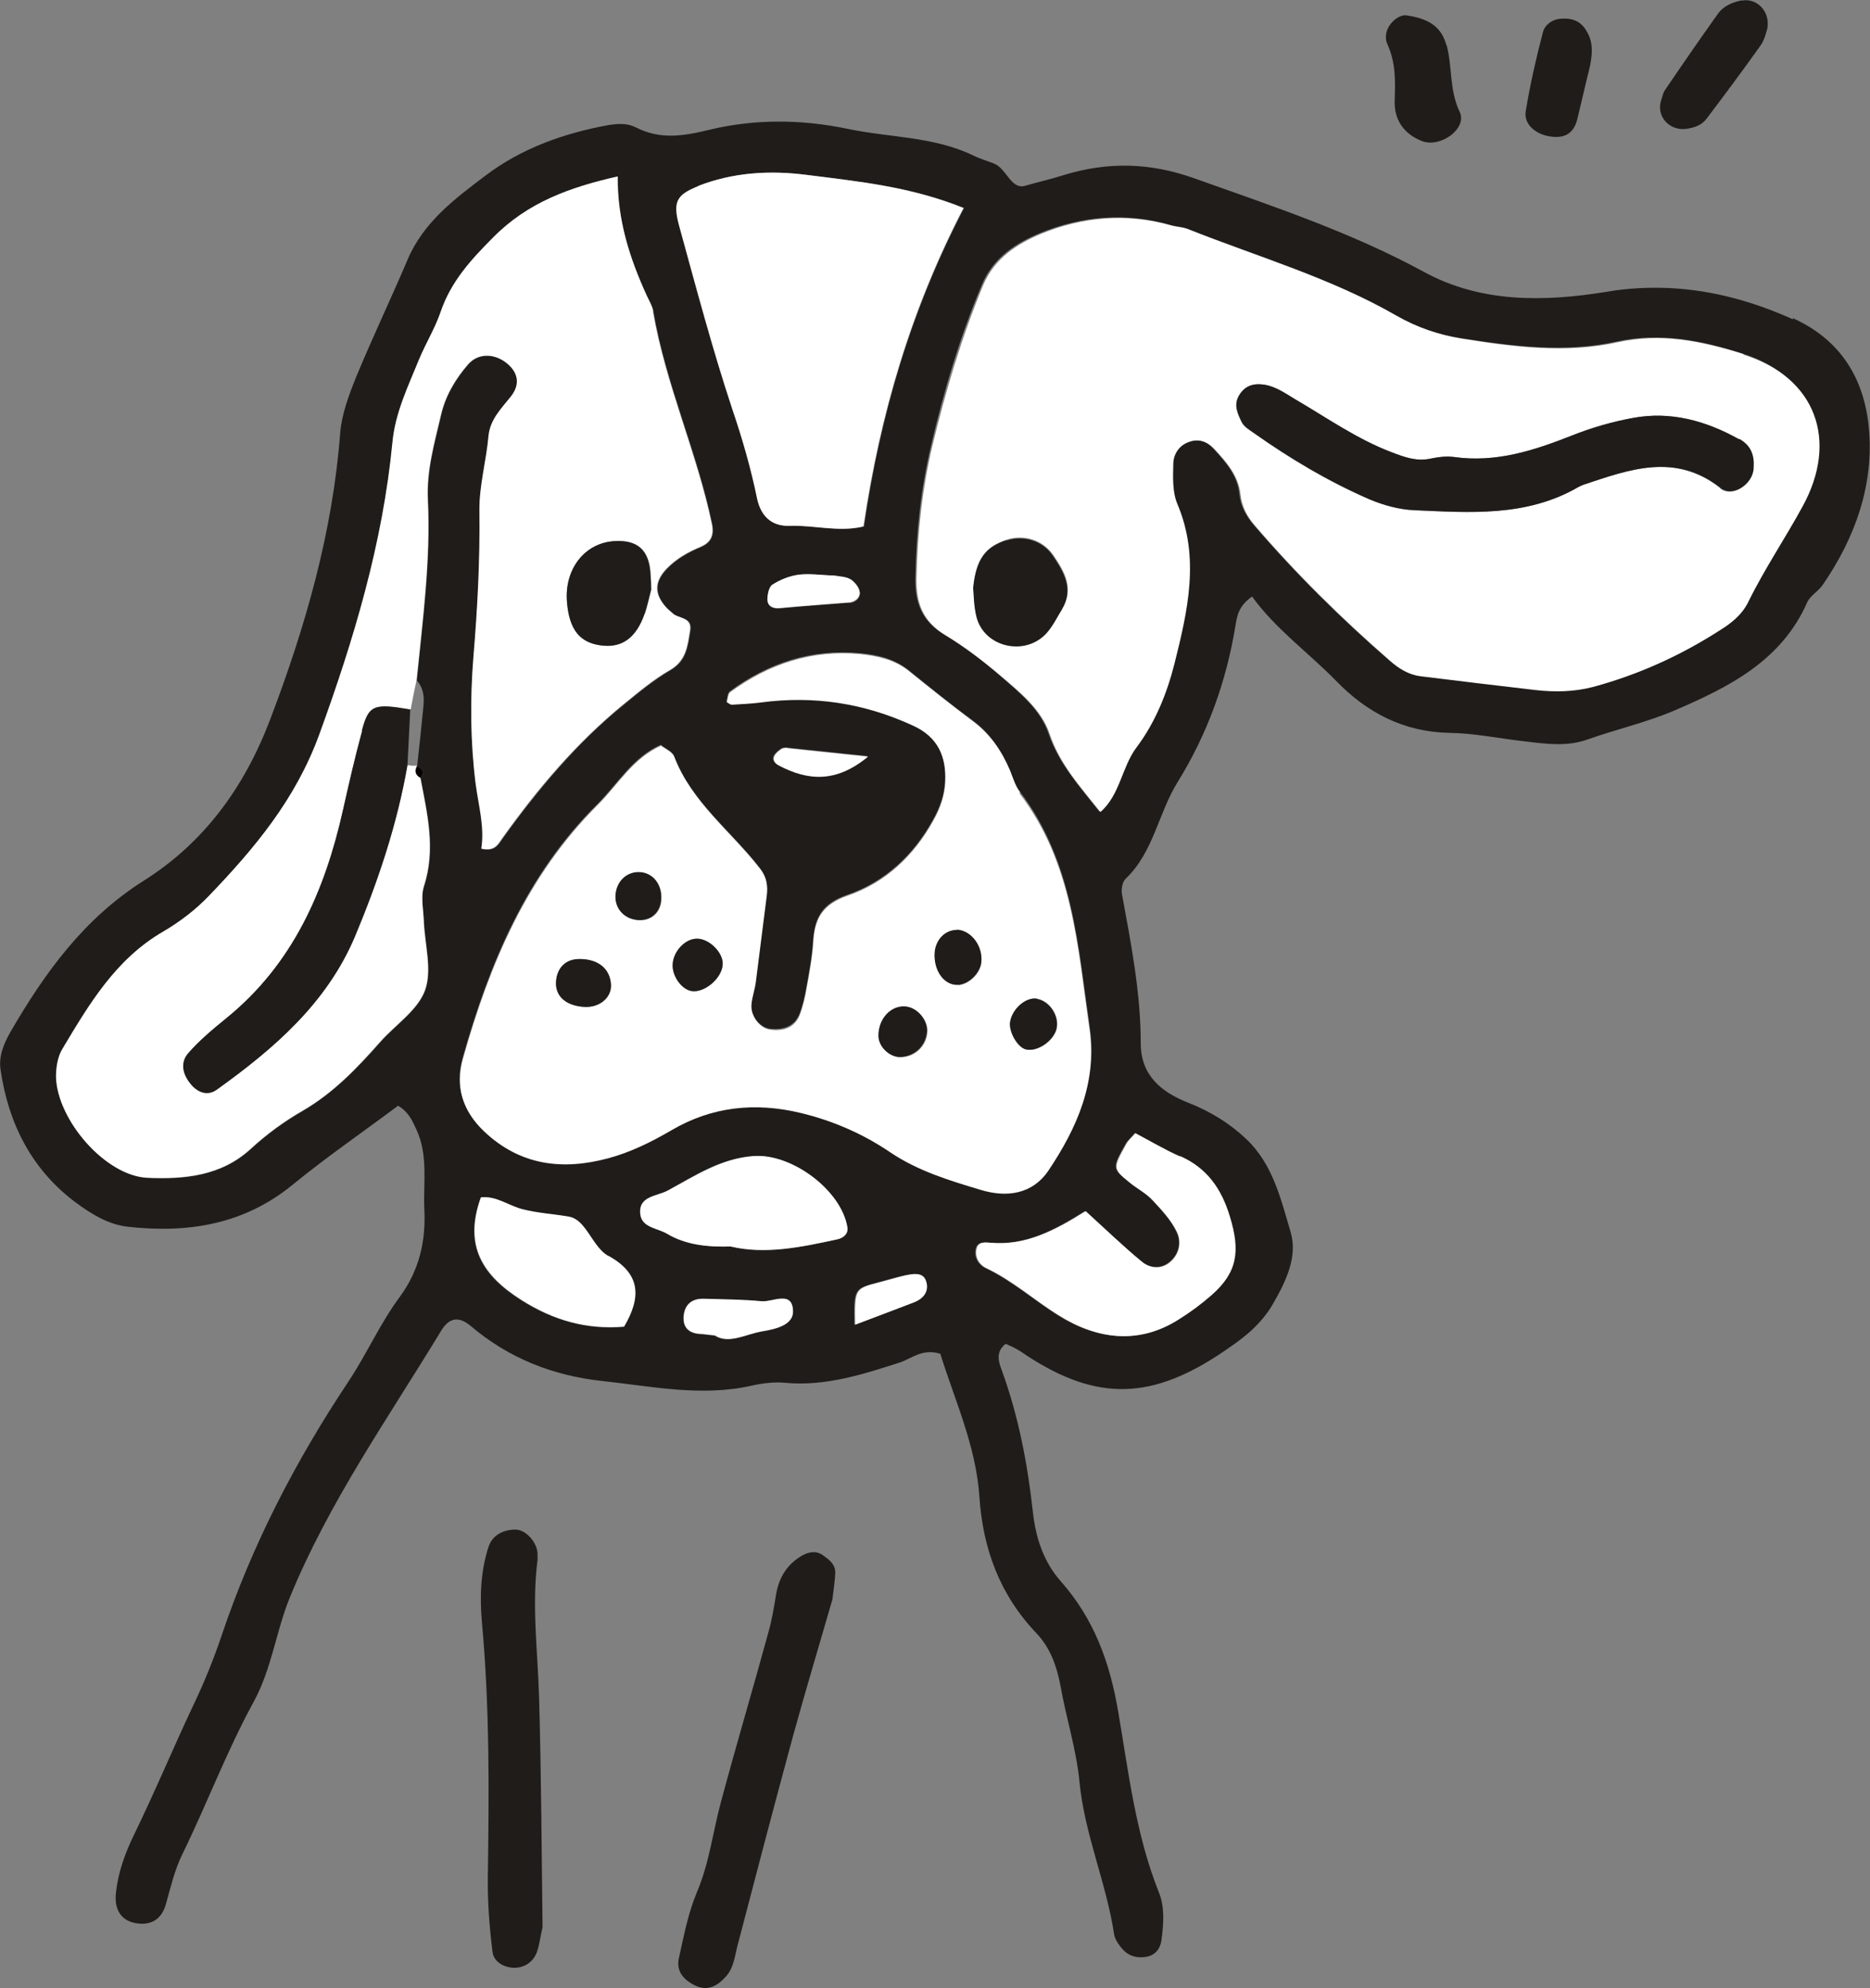 <?xml version="1.0" encoding="UTF-8"?>
<svg id="_イヤー_2" data-name="レイヤー 2" xmlns="http://www.w3.org/2000/svg" width="59.8" height="63.56" viewBox="0 0 59.8 63.56">
  <rect x="0" y="0" width="59.8" height="63.56" fill="#808080" stroke="none"/>
  <defs>
    <style>
      .cls-1 {
        fill: #040000;
      }

      .cls-2 {
        fill: #fff;
      }

      .cls-3 {
        fill: #201c1a;
      }
    </style>
  </defs>
  <g id="moji">
    <g>
      <path class="cls-3" d="M57.34,10.21c-1.27-.57-2.56-.93-3.94-1-.68-.03-1.34,0-2.03,.12-1.98,.32-4,.36-5.82-.63-2.35-1.28-4.86-2.11-7.36-3-1.4-.5-2.76-.54-4.18-.1-.41,.13-.82,.22-1.23,.34-.45,.13-.59-.55-.99-.71-.23-.09-.47-.16-.69-.27-1.26-.6-2.66-.56-3.99-.84-1.48-.31-2.98-.32-4.43,.03-.82,.2-1.56,.32-2.33-.07-.29-.15-.58-.13-.9-.08-1.42,.26-2.77,.74-3.92,1.61-.98,.74-1.99,1.49-2.5,2.7-.53,1.25-1.12,2.48-1.64,3.74-.23,.57-.46,1.18-.51,1.78-.24,3.18-1.11,6.2-2.24,9.17-.82,2.16-2.11,3.94-4.05,5.16-1.91,1.21-3.15,2.93-4.25,4.82-.23,.4-.39,.81-.32,1.23,.25,1.72,1,3.19,2.41,4.24,.49,.36,1.03,.7,1.67,.77,1.91,.21,3.69-.07,5.24-1.33,1.1-.9,2.28-1.71,3.39-2.54,.35,.21,.46,.49,.59,.77,.38,.82,.21,1.71,.25,2.56,.05,.99-.16,1.94-.8,2.8-.62,.84-1.05,1.82-1.63,2.69-1.69,2.54-3.08,5.22-4.05,8.11-.26,.77-.56,1.51-.91,2.24-.66,1.4-1.25,2.82-1.93,4.21-.27,.57-.47,1.14-.54,1.76-.07,.56,.17,.91,.62,.99,.49,.09,.84-.11,.98-.62,.15-.54,.27-1.06,.52-1.58,.79-1.61,1.42-3.3,2.28-4.87,.58-1.06,.71-2.23,1.15-3.32,1.25-3.06,3.15-5.75,4.85-8.55,.25-.41,.55-.47,.93-.16,1.22,1.04,2.64,1.6,4.22,1.77,1.58,.17,3.17,.51,4.77,.15,.36-.08,.74-.13,1.11-.09,1.27,.11,2.45-.27,3.63-.65,.39-.13,.73-.46,1.3-.28,.46,1.48,1.14,2.94,1.25,4.57,.11,1.66,.65,3.13,1.82,4.36,.44,.46,.65,1.04,.77,1.67,.18,1.03,.51,2.04,.61,3.08,.16,1.68,.86,3.23,1.11,4.89,.02,.12,.09,.23,.16,.33,.19,.28,.44,.42,.78,.39,.39-.03,.55-.29,.58-.6,.06-.49,.1-1-.09-1.47-.74-1.85-.97-3.84-1.3-5.77-.27-1.6-.78-2.98-1.84-4.18-.56-.63-.8-1.41-.89-2.21-.17-1.55-.46-3.06-.99-4.52-.1-.27-.22-.59,.12-.86,.15,.07,.32,.14,.47,.24,2.29,1.57,4.05,1.61,6.33,.12,.36-.24,.73-.49,1.05-.78,.27-.25,.52-.54,.7-.86,.41-.71,.8-1.51,.56-2.3-.31-1.04-.56-2.15-1.41-2.96-.55-.52-1.16-.89-1.87-1.17-.81-.32-1.51-.84-1.51-1.89,0-1.61-.31-3.19-.6-4.77-.03-.16,.01-.4,.12-.5,.89-.85,1.04-2.09,1.66-3.09,.95-1.53,1.56-3.22,1.85-5.01,.05-.29,.09-.61,.53-.92,.74,1.03,1.79,1.78,2.69,2.7,.98,1.01,2.15,1.63,3.62,1.66,.8,.01,1.6,.18,2.4,.27,.68,.08,1.35,.18,2.02-.06,.93-.33,1.91-.55,2.81-.94,1.72-.74,3.39-1.58,4.21-3.44,.09-.21,.35-.35,.49-.55,1.05-1.52,1.66-3.23,1.48-5.06-.15-1.53-.88-2.78-2.43-3.48ZM22.33,5.95c1.12-.44,2.3-.51,3.47-.36,1.65,.21,3.32,.37,5.03,1.06-1.69,3.25-2.68,6.61-3.2,10.18-.79,.2-1.58-.04-2.37-.02-.61,.02-.93-.35-1.03-.87-.2-.97-.47-1.91-.79-2.85-.65-1.93-1.16-3.9-1.7-5.86-.21-.77-.1-1,.61-1.28Zm4.81,13.32c-.74,.06-1.47,.11-2.21,.18-.22,.02-.38-.07-.39-.27,0-.16,.04-.41,.16-.48,.25-.16,.55-.29,.85-.32,.36-.05,.74,.01,1.14,.03,.15,.03,.36,.03,.51,.12,.14,.09,.28,.27,.3,.42,.01,.17-.14,.32-.35,.33Zm-11.92,5.8c-.17-1.34-.18-2.73-.07-4.08,.13-1.55,.21-3.09,.19-4.64-.01-.82,.22-1.6,.29-2.4,.05-.53,.41-.88,.72-1.27,.32-.41,.21-.81-.2-1.11-.39-.28-.87-.26-1.17,.08-.41,.47-.73,1.01-.87,1.62-.21,.9-.47,1.78-.42,2.74,.09,1.92-.17,3.84-.36,5.75,.22,.24,.24,.53,.21,.82-.06,.64-.13,1.28-.2,1.91h0c.17,.09,.24,.21,.11,.38,.22,1.15,.5,2.29,.11,3.48-.11,.33-.02,.74,0,1.11,.03,.74,.27,1.55,.04,2.2-.23,.64-.94,1.1-1.43,1.65-.74,.84-1.51,1.64-2.49,2.21-.59,.34-1.15,.75-1.65,1.21-.96,.88-2.14,.98-3.31,.93-1.33-.06-2.88-1.84-2.92-3.22,0-.3,.05-.64,.2-.89,.86-1.43,1.71-2.88,3.23-3.76,.53-.31,1.04-.69,1.46-1.14,1.46-1.52,2.77-3.09,3.53-5.16,1.11-3.05,2.03-6.11,2.34-9.35,.09-.94,.5-1.78,.85-2.64,.21-.52,.51-1,.69-1.52,.33-.97,.98-1.67,1.69-2.39,1.1-1.11,2.43-1.59,3.97-1.94-.02,1.4,.38,2.62,.93,3.81,.08,.17,.18,.34,.21,.51,.4,2.33,1.4,4.49,1.88,6.79,.08,.39-.06,.6-.36,.73-.41,.17-.78,.38-1.09,.7-.41,.43-.4,.84,.04,1.29,.04,.04,.09,.08,.14,.12,.19,.2,.66,.11,.57,.58-.08,.48-.12,.95-.64,1.25-.53,.31-1.01,.71-1.49,1.1-1.5,1.22-2.73,2.69-3.86,4.26-.14,.19-.24,.45-.68,.35,.11-.69-.09-1.38-.18-2.07Zm4.73,17.35c-1.2,.1-2.26-.21-3.28-.85-1.23-.78-1.86-1.72-1.3-3.28,.49-.06,.89,.27,1.34,.38,.47,.12,.97,.15,1.45,.23,.26,.04,.42,.22,.57,.42,.22,.29,.41,.67,.71,.84,1.05,.58,1.04,1.34,.5,2.26Zm4.41,.15c-.54,.09-1.06,.41-1.51,.13-.25-.03-.37-.04-.49-.05-.38-.03-.54-.25-.5-.61,.05-.35,.28-.53,.64-.51,.62,.02,1.23,.02,1.85,.08,.36,.03,.98-.36,1,.31,.02,.45-.56,.58-.99,.65Zm2.41-2.95c-1.15,.25-2.29,.5-3.41,.23-.76,.02-1.44-.06-2.04-.41-.3-.18-.8-.19-.85-.62-.07-.59,.53-.57,.88-.76,.86-.47,1.69-1.03,2.73-1.1,1.22-.09,2.82,1.1,3.01,2.28,.03,.2-.13,.34-.32,.38Zm2.42,2.02c-.62,.24-1.24,.47-1.87,.71-.02-1.15-.01-1.15,.75-1.35,.29-.08,.58-.17,.87-.23,.23-.05,.53-.1,.62,.17,.12,.33-.07,.58-.39,.7Zm-.73-4.83c-.88-.6-1.83-1.02-2.87-1.26-1.46-.35-2.84-.2-4.12,.55-.65,.38-1.32,.71-2.03,.9-1.45,.39-2.81,.25-3.97-.86-.69-.66-.93-1.43-.67-2.34,.85-3.01,2.03-5.84,4.31-8.1,.65-.65,1.12-1.49,2.02-1.89,.14,.12,.36,.2,.42,.35,.56,1.47,1.83,2.4,2.75,3.59,.21,.27,.25,.54,.21,.86-.13,.92-.23,1.84-.35,2.76-.03,.24-.13,.48-.14,.72-.02,.38,.28,.77,.62,.8,.4,.04,.75-.07,.92-.46,.11-.28,.18-.59,.23-.89,.09-.49,.18-.98,.21-1.47,.05-.75,.3-1.19,1.11-1.47,1.19-.41,2.11-1.27,2.73-2.4,.22-.39,.36-.8,.38-1.23,.04-.81-.24-1.44-1.03-1.8-1.56-.71-3.18-.97-4.88-.74-.3,.04-.61,.06-.91,.07-.05,0-.11-.05-.17-.08,.03-.11,.03-.26,.11-.32,1.23-.91,2.62-1.36,4.15-1.22,.54,.05,1.1,.17,1.56,.54,.67,.54,1.34,1.09,2.04,1.6,.57,.42,.94,.97,1.21,1.61,.09,.23,.17,.48,.31,.67,1.7,2.23,1.86,4.91,2.24,7.54,.25,1.72-.39,3.16-1.31,4.52-.52,.77-1.35,.87-2.17,.62-1-.3-2.01-.6-2.89-1.2Zm-3.71-12.66c.05-.09,.14-.16,.23-.22,.04-.03,.12-.03,.18-.03,.8,.08,1.59,.17,2.58,.27-1.03,.85-1.93,.77-2.86,.28-.13-.07-.2-.18-.13-.31Zm11.74,16.17c.24,.2,.58,.26,.86,.06,.35-.25,.44-.66,.27-1-.18-.38-.49-.71-.78-1.02-.21-.22-.5-.37-.74-.57-.54-.44-.54-.45-.1-1.23,.06-.1,.16-.18,.29-.34,.46,.24,.92,.52,1.42,.74,.86,.38,1.33,1.04,1.59,1.93,.34,1.11,.23,1.79-.58,2.51-.32,.29-.68,.55-1.05,.78-1.3,.82-2.63,.63-3.84-.13-.78-.49-1.47-1.11-2.32-1.51-.21-.1-.37-.34-.31-.61,.05-.25,.3-.21,.45-.2,1.11,.1,2.04-.38,3.04-1.01,.68,.62,1.22,1.13,1.79,1.61Zm21.12-24.16c-.56,1.03-1.22,2-1.74,3.06-.2,.41-.54,.68-.91,.91-1.26,.8-2.61,1.41-4.05,1.81-.61,.17-1.23,.17-1.85,.1-1.22-.14-2.45-.3-3.67-.44-.39-.05-.69-.25-.98-.5-1.54-1.34-2.99-2.77-4.32-4.32-.25-.29-.42-.61-.46-1-.06-.59-.44-1.01-.82-1.43-.23-.25-.5-.36-.83-.24-.33,.12-.5,.4-.5,.71,0,.43-.03,.9,.13,1.27,.73,1.72,.33,3.42-.09,5.1-.24,.95-.61,1.88-1.22,2.69-.47,.63-.52,1.51-1.15,2.06-.63-.8-1.29-1.52-1.62-2.49-.26-.77-.93-1.31-1.54-1.84-.56-.48-1.16-.94-1.79-1.32-.73-.44-.95-1.03-.93-1.85,.03-1.43,.18-2.83,.51-4.22,.41-1.75,.92-3.46,1.62-5.12,.37-.88,1.1-1.33,1.84-1.64,1.33-.55,2.75-.68,4.18-.27,.18,.05,.37,.06,.54,.12,2.24,.89,4.57,1.56,6.67,2.77,.65,.38,1.35,.62,2.09,.73,1.66,.26,3.31,.48,4.98,.11,1.37-.3,2.67-.05,4.01,.38,2.33,.74,3.03,2.77,1.89,4.84Z"/>
      <path class="cls-3" d="M26.3,49.71c-.22-.15-.48-.09-.7,.05-.45,.28-.69,.69-.78,1.2-.07,.43-.14,.86-.26,1.27-.49,1.79-1.02,3.57-1.5,5.36-.26,.95-.37,1.94-.76,2.87-.29,.68-.43,1.42-.59,2.14-.1,.43,.17,.71,.53,.88,.4,.19,.72,0,.98-.3,.26-.29,.28-.68,.38-1.04,.58-2.22,1.16-4.43,1.76-6.64,.41-1.49,.86-2.98,1.26-4.37,.04-.35,.08-.59,.09-.84,.01-.29-.21-.44-.41-.58Z"/>
      <path class="cls-3" d="M17.19,49.84c0-.06,0-.12,0-.18-.02-.35-.36-.75-.7-.76-.4,0-.75,.18-.87,.56-.25,.77-.28,1.58-.21,2.39,.25,2.71,.23,5.43,.19,8.15-.01,.8,.05,1.6,.15,2.4,.04,.32,.36,.5,.69,.51,.33,0,.6-.18,.72-.48,.09-.23,.11-.48,.19-.82-.03-2.37-.04-4.84-.11-7.31-.04-1.48-.24-2.95-.05-4.43Z"/>
      <path class="cls-3" d="M55.71,.01c-.31,.06-.6,.18-.78,.44-.57,.8-1.13,1.61-1.68,2.42-.07,.1-.09,.22-.13,.34-.16,.51,.26,.98,.81,.91,.25-.04,.48-.11,.64-.32,.59-.78,1.18-1.57,1.74-2.36,.13-.19,.18-.45,.21-.54,.09-.57-.37-.97-.81-.88Z"/>
      <path class="cls-3" d="M46.25,1.43c-.15-.53-.5-.83-1.28-.94-.3-.04-.82,.45-.6,.93,.27,.6,.25,1.18,.23,1.8-.02,.61,.29,1.06,.87,1.29,.59,.23,1.46-.4,1.21-.93-.34-.71-.23-1.44-.42-2.14Z"/>
      <path class="cls-3" d="M49.9,.6c-.27,.02-.5,.2-.56,.43-.22,.84-.41,1.68-.55,2.53-.07,.42,.34,.76,.84,.81,.44,.05,.7-.13,.81-.56,.16-.66,.31-1.32,.39-1.63,.15-.67,.05-.96-.12-1.23-.19-.3-.48-.38-.8-.35Z"/>
      <path class="cls-2" d="M55.75,11.32c-1.33-.42-2.63-.68-4.01-.38-1.67,.37-3.33,.15-4.98-.11-.74-.12-1.44-.36-2.09-.73-2.1-1.21-4.43-1.88-6.67-2.77-.17-.07-.37-.07-.54-.12-1.43-.41-2.85-.28-4.18,.27-.73,.31-1.47,.76-1.84,1.64-.69,1.66-1.2,3.38-1.62,5.12-.33,1.38-.48,2.79-.51,4.22-.02,.82,.2,1.41,.93,1.85,.63,.38,1.23,.84,1.79,1.32,.61,.52,1.28,1.06,1.54,1.84,.33,.98,.99,1.69,1.62,2.49,.63-.55,.68-1.43,1.15-2.06,.61-.81,.98-1.74,1.22-2.69,.42-1.68,.82-3.38,.09-5.1-.16-.38-.14-.85-.13-1.27,0-.31,.18-.6,.5-.71,.32-.12,.6-.01,.83,.24,.38,.41,.75,.83,.82,1.43,.04,.39,.21,.71,.46,1,1.33,1.55,2.78,2.98,4.32,4.32,.28,.25,.59,.45,.98,.5,1.22,.15,2.45,.3,3.67,.44,.62,.07,1.24,.06,1.85-.1,1.44-.39,2.79-1,4.05-1.81,.37-.23,.71-.5,.91-.91,.52-1.06,1.18-2.03,1.74-3.06,1.14-2.08,.44-4.11-1.89-4.84Zm-21.78,8.14c-.16,.26-.3,.55-.5,.77-.68,.74-1.97,.45-2.23-.51-.1-.35-.09-.73-.11-.94,.09-.92,.39-1.31,1.07-1.53,.53-.17,1.14,0,1.48,.49,.35,.51,.68,1.06,.29,1.71Zm21.04-3.86c-1.45-1.14-2.92-.59-4.39-.1-.06,.02-.12,.04-.17,.08-1.65,.95-3.46,.81-5.24,.73-.48-.02-.98-.16-1.43-.35-1.3-.56-2.52-1.29-3.68-2.11-.15-.1-.33-.21-.4-.36-.13-.27-.27-.56-.07-.87,.2-.31,.48-.37,.8-.32,.37,.06,.67,.28,.99,.47,1.01,.59,1.97,1.27,3.08,1.69,.42,.16,.8,.3,1.25,.2,.24-.05,.5-.09,.74-.05,1.34,.19,2.56-.2,3.78-.69,.63-.25,1.29-.44,1.95-.56,1.2-.22,2.33,.09,3.38,.68,.37,.21,.48,.53,.46,.93-.01,.5-.66,.96-1.06,.64Z"/>
      <path class="cls-2" d="M20.89,9.96c-.03-.18-.13-.34-.21-.51-.54-1.19-.94-2.41-.93-3.81-1.54,.35-2.87,.83-3.97,1.94-.72,.72-1.36,1.42-1.69,2.39-.18,.53-.48,1.01-.69,1.52-.35,.86-.76,1.7-.85,2.64-.31,3.23-1.23,6.3-2.34,9.35-.76,2.08-2.07,3.64-3.53,5.16-.42,.44-.93,.83-1.46,1.14-1.52,.88-2.37,2.32-3.23,3.76-.15,.25-.2,.59-.2,.89,.04,1.38,1.58,3.16,2.92,3.22,1.17,.05,2.36-.05,3.31-.93,.5-.46,1.06-.87,1.65-1.21,.99-.57,1.75-1.37,2.49-2.21,.49-.55,1.2-1.01,1.43-1.65,.23-.64-.01-1.46-.04-2.2-.01-.37-.1-.77,0-1.11,.39-1.19,.11-2.32-.11-3.48-.17-.09-.2-.22-.11-.38h-.15l-.15-.02c-.33,1.9-.94,3.72-1.68,5.48-.9,2.13-2.59,3.58-4.41,4.89-.28,.2-.58,.12-.82-.15-.27-.32-.36-.7-.1-1.01,.36-.42,.79-.77,1.22-1.12,2.13-1.73,3.15-4.07,3.73-6.66,.19-.85,.38-1.69,.61-2.52,.22-.83,.39-.88,1.55-.68,.06-.31,.12-.63,.19-.94,.19-1.91,.45-3.83,.36-5.75-.05-.96,.21-1.84,.42-2.74,.14-.61,.46-1.15,.87-1.62,.3-.34,.78-.35,1.17-.08,.42,.3,.52,.7,.2,1.11-.31,.39-.67,.74-.72,1.27-.07,.8-.3,1.58-.29,2.4,.02,1.55-.06,3.09-.19,4.64-.11,1.35-.1,2.74,.07,4.08,.09,.69,.29,1.38,.18,2.07,.44,.1,.54-.16,.68-.35,1.12-1.57,2.36-3.03,3.86-4.26,.48-.39,.96-.8,1.49-1.1,.52-.3,.56-.77,.64-1.25,.08-.47-.39-.38-.57-.58-.04-.04-.09-.08-.14-.12-.44-.45-.45-.86-.04-1.29,.31-.32,.68-.53,1.09-.7,.3-.13,.44-.34,.36-.73-.48-2.3-1.48-4.46-1.88-6.79Zm-.28,9.67c-.26,.75-.7,1.08-1.33,1.01-.73-.07-1.08-.5-1.15-1.41-.08-1.04,.56-1.87,1.51-1.93,.76-.05,1.13,.28,1.17,1.07,.01,.18,.01,.36,.02,.48-.08,.3-.13,.55-.21,.78Z"/>
      <path class="cls-2" d="M32.62,25.33c-.15-.19-.22-.44-.31-.67-.27-.64-.64-1.19-1.21-1.61-.69-.52-1.37-1.06-2.04-1.6-.46-.37-1.02-.48-1.56-.54-1.53-.14-2.91,.31-4.15,1.22-.07,.05-.07,.21-.11,.32,.06,.03,.11,.08,.17,.08,.3-.02,.61-.03,.91-.07,1.7-.23,3.32,.02,4.88,.74,.79,.36,1.07,.99,1.03,1.8-.02,.44-.16,.84-.38,1.23-.62,1.13-1.54,1.99-2.73,2.4-.81,.28-1.06,.72-1.11,1.47-.03,.49-.12,.98-.21,1.47-.05,.3-.12,.61-.23,.89-.16,.4-.52,.51-.92,.46-.34-.03-.65-.42-.62-.8,.02-.24,.11-.48,.14-.72,.12-.92,.23-1.84,.35-2.76,.04-.32,0-.59-.21-.86-.92-1.19-2.19-2.12-2.75-3.59-.06-.15-.28-.24-.42-.35-.9,.4-1.37,1.24-2.02,1.89-2.27,2.26-3.46,5.09-4.31,8.1-.26,.91-.02,1.68,.67,2.34,1.16,1.1,2.52,1.25,3.97,.86,.71-.19,1.38-.52,2.03-.9,1.28-.75,2.66-.9,4.12-.55,1.04,.25,2,.67,2.87,1.26,.89,.6,1.89,.9,2.89,1.2,.82,.25,1.65,.15,2.17-.62,.91-1.36,1.55-2.8,1.31-4.52-.38-2.63-.53-5.31-2.24-7.54Zm-13.94,6.86c-.62-.04-.96-.38-.89-.89,.06-.4,.33-.64,.74-.64,.6,0,.98,.31,1,.82,.02,.42-.37,.74-.86,.71Zm1.73-2.77c-.47-.04-.78-.42-.71-.87,.06-.4,.37-.67,.75-.66,.44,.02,.74,.4,.7,.89-.03,.41-.33,.67-.74,.64Zm1.69,2.26c-.31-.06-.6-.48-.59-.83,.01-.43,.41-.85,.79-.84,.39,0,.83,.46,.81,.83-.03,.45-.6,.92-1.01,.84Zm6.72,2.12c-.35,.02-.72-.32-.72-.68,0-.56,.42-1,.91-.93,.35,.05,.66,.43,.65,.78-.02,.45-.37,.81-.83,.83Zm1.83-2.31c-.45,.03-.8-.46-.75-1.05,.04-.4,.34-.71,.7-.7,.46,.01,.84,.52,.78,1.05-.04,.34-.39,.68-.74,.71Zm3.14,1.41c-.1,.39-.61,.73-.97,.65-.27-.06-.56-.56-.51-.88,.07-.43,.52-.81,.87-.74,.41,.08,.71,.57,.61,.96Z"/>
      <path class="cls-2" d="M22.33,5.95c-.71,.28-.82,.51-.61,1.28,.54,1.96,1.06,3.93,1.7,5.86,.32,.94,.59,1.88,.79,2.85,.11,.52,.43,.89,1.03,.87,.79-.03,1.58,.21,2.37,.02,.53-3.57,1.51-6.93,3.2-10.18-1.71-.69-3.38-.85-5.03-1.06-1.17-.15-2.35-.08-3.47,.36Z"/>
      <path class="cls-2" d="M37.73,36.97c-.49-.22-.96-.5-1.42-.74-.14,.15-.23,.23-.29,.34-.43,.78-.44,.79,.1,1.23,.24,.2,.53,.34,.74,.57,.29,.31,.6,.64,.78,1.02,.16,.34,.07,.75-.27,1-.28,.2-.62,.15-.86-.06-.57-.47-1.11-.99-1.79-1.61-1,.63-1.93,1.11-3.04,1.01-.16-.01-.4-.05-.45,.2-.06,.28,.1,.51,.31,.61,.85,.4,1.54,1.03,2.32,1.51,1.21,.76,2.54,.96,3.84,.13,.37-.23,.72-.49,1.05-.78,.82-.72,.92-1.4,.58-2.51-.27-.89-.73-1.55-1.59-1.93Z"/>
      <path class="cls-2" d="M24.09,36.96c-1.03,.08-1.86,.63-2.73,1.1-.35,.19-.95,.17-.88,.76,.05,.43,.55,.44,.85,.62,.6,.36,1.28,.43,2.04,.41,1.11,.26,2.26,.02,3.41-.23,.19-.04,.35-.17,.32-.38-.19-1.19-1.79-2.38-3.01-2.28Z"/>
      <path class="cls-2" d="M19.45,40.15c-.3-.17-.49-.54-.71-.84-.15-.2-.31-.38-.57-.42-.48-.08-.98-.11-1.45-.23-.45-.11-.85-.44-1.34-.38-.56,1.55,.07,2.5,1.3,3.28,1.02,.65,2.08,.95,3.28,.85,.54-.92,.55-1.68-.5-2.26Z"/>
      <path class="cls-2" d="M24.36,41.6c-.61-.06-1.23-.06-1.85-.08-.36-.01-.59,.16-.64,.51-.05,.36,.12,.58,.5,.61,.12,0,.25,.03,.49,.05,.44,.29,.97-.03,1.51-.13,.43-.07,1.01-.2,.99-.65-.02-.67-.65-.28-1-.31Z"/>
      <path class="cls-2" d="M27.2,18.52c-.15-.09-.35-.09-.51-.12-.4-.01-.78-.07-1.14-.03-.3,.04-.6,.16-.85,.32-.11,.07-.16,.32-.16,.48,.01,.2,.16,.29,.39,.27,.74-.07,1.47-.12,2.21-.18,.22-.02,.37-.17,.35-.33-.01-.15-.16-.33-.3-.42Z"/>
      <path class="cls-2" d="M28.97,40.77c-.29,.07-.58,.16-.87,.23-.76,.2-.77,.2-.75,1.35,.63-.24,1.25-.47,1.87-.71,.32-.12,.51-.37,.39-.7-.1-.27-.39-.22-.62-.17Z"/>
      <path class="cls-2" d="M25.18,23.91c-.06,0-.13,0-.18,.03-.09,.06-.18,.13-.23,.22-.07,.13,0,.24,.13,.31,.93,.49,1.83,.57,2.86-.28-.99-.1-1.78-.19-2.58-.27Z"/>
      <path class="cls-1" d="M13.34,24.49c-.08,.16-.06,.29,.11,.38,.13-.18,.06-.29-.11-.38Z"/>
      <path class="cls-3" d="M55.61,14.04c-1.06-.59-2.18-.9-3.38-.68-.66,.12-1.32,.31-1.95,.56-1.22,.48-2.44,.88-3.78,.69-.24-.03-.5,0-.74,.05-.45,.1-.83-.04-1.25-.2-1.11-.42-2.07-1.1-3.08-1.69-.32-.19-.62-.41-.99-.47-.32-.05-.61,.01-.8,.32-.2,.32-.06,.6,.07,.87,.07,.15,.25,.25,.4,.36,1.16,.82,2.38,1.54,3.68,2.11,.45,.19,.95,.33,1.43,.35,1.79,.08,3.59,.22,5.24-.73,.05-.03,.11-.05,.17-.08,1.47-.49,2.94-1.04,4.39,.1,.4,.32,1.05-.14,1.06-.64,.03-.4-.08-.72-.46-.93Z"/>
      <path class="cls-3" d="M32.19,17.27c-.68,.22-.98,.61-1.07,1.53,.02,.21,.02,.59,.11,.94,.26,.96,1.55,1.25,2.23,.51,.2-.22,.34-.51,.5-.77,.39-.65,.05-1.2-.29-1.71-.34-.5-.95-.66-1.48-.49Z"/>
      <path class="cls-3" d="M11.58,23.37c-.23,.84-.42,1.68-.61,2.52-.58,2.59-1.6,4.93-3.73,6.66-.43,.35-.86,.71-1.22,1.12-.27,.31-.18,.69,.1,1.01,.24,.28,.55,.35,.82,.15,1.83-1.31,3.51-2.76,4.41-4.89,.74-1.77,1.35-3.59,1.68-5.48,.03-.59,.06-1.18,.09-1.78-1.17-.2-1.33-.15-1.55,.68Z"/>
      <path class="cls-3" d="M19.64,17.3c-.94,.06-1.59,.89-1.51,1.93,.07,.91,.42,1.34,1.15,1.41,.63,.06,1.07-.27,1.33-1.01,.08-.23,.13-.47,.21-.78,0-.12,0-.3-.02-.48-.04-.78-.41-1.12-1.17-1.07Z"/>
      <path class="cls-3" d="M22.3,30.01c-.39-.01-.78,.41-.79,.84-.01,.36,.28,.77,.59,.83,.41,.08,.98-.39,1.01-.84,.03-.37-.41-.82-.81-.83Z"/>
      <path class="cls-3" d="M18.53,30.66c-.41,0-.68,.24-.74,.64-.08,.51,.27,.85,.89,.89,.49,.03,.88-.29,.86-.71-.03-.51-.41-.82-1-.82Z"/>
      <path class="cls-3" d="M29,32.18c-.49-.07-.91,.37-.91,.93,0,.36,.37,.7,.72,.68,.46-.03,.81-.38,.83-.83,.02-.35-.3-.73-.65-.78Z"/>
      <path class="cls-3" d="M30.59,29.73c-.36,0-.66,.3-.7,.7-.05,.59,.3,1.08,.75,1.05,.34-.02,.69-.36,.74-.71,.06-.52-.32-1.03-.78-1.05Z"/>
      <path class="cls-3" d="M33.17,31.93c-.35-.07-.8,.31-.87,.74-.05,.31,.24,.82,.51,.88,.36,.08,.86-.26,.97-.65,.1-.4-.2-.88-.61-.96Z"/>
      <path class="cls-3" d="M20.44,27.88c-.38-.01-.69,.26-.75,.66-.07,.46,.24,.84,.71,.87,.4,.03,.71-.23,.74-.64,.04-.49-.26-.88-.7-.89Z"/>
    </g>
  </g>
</svg>